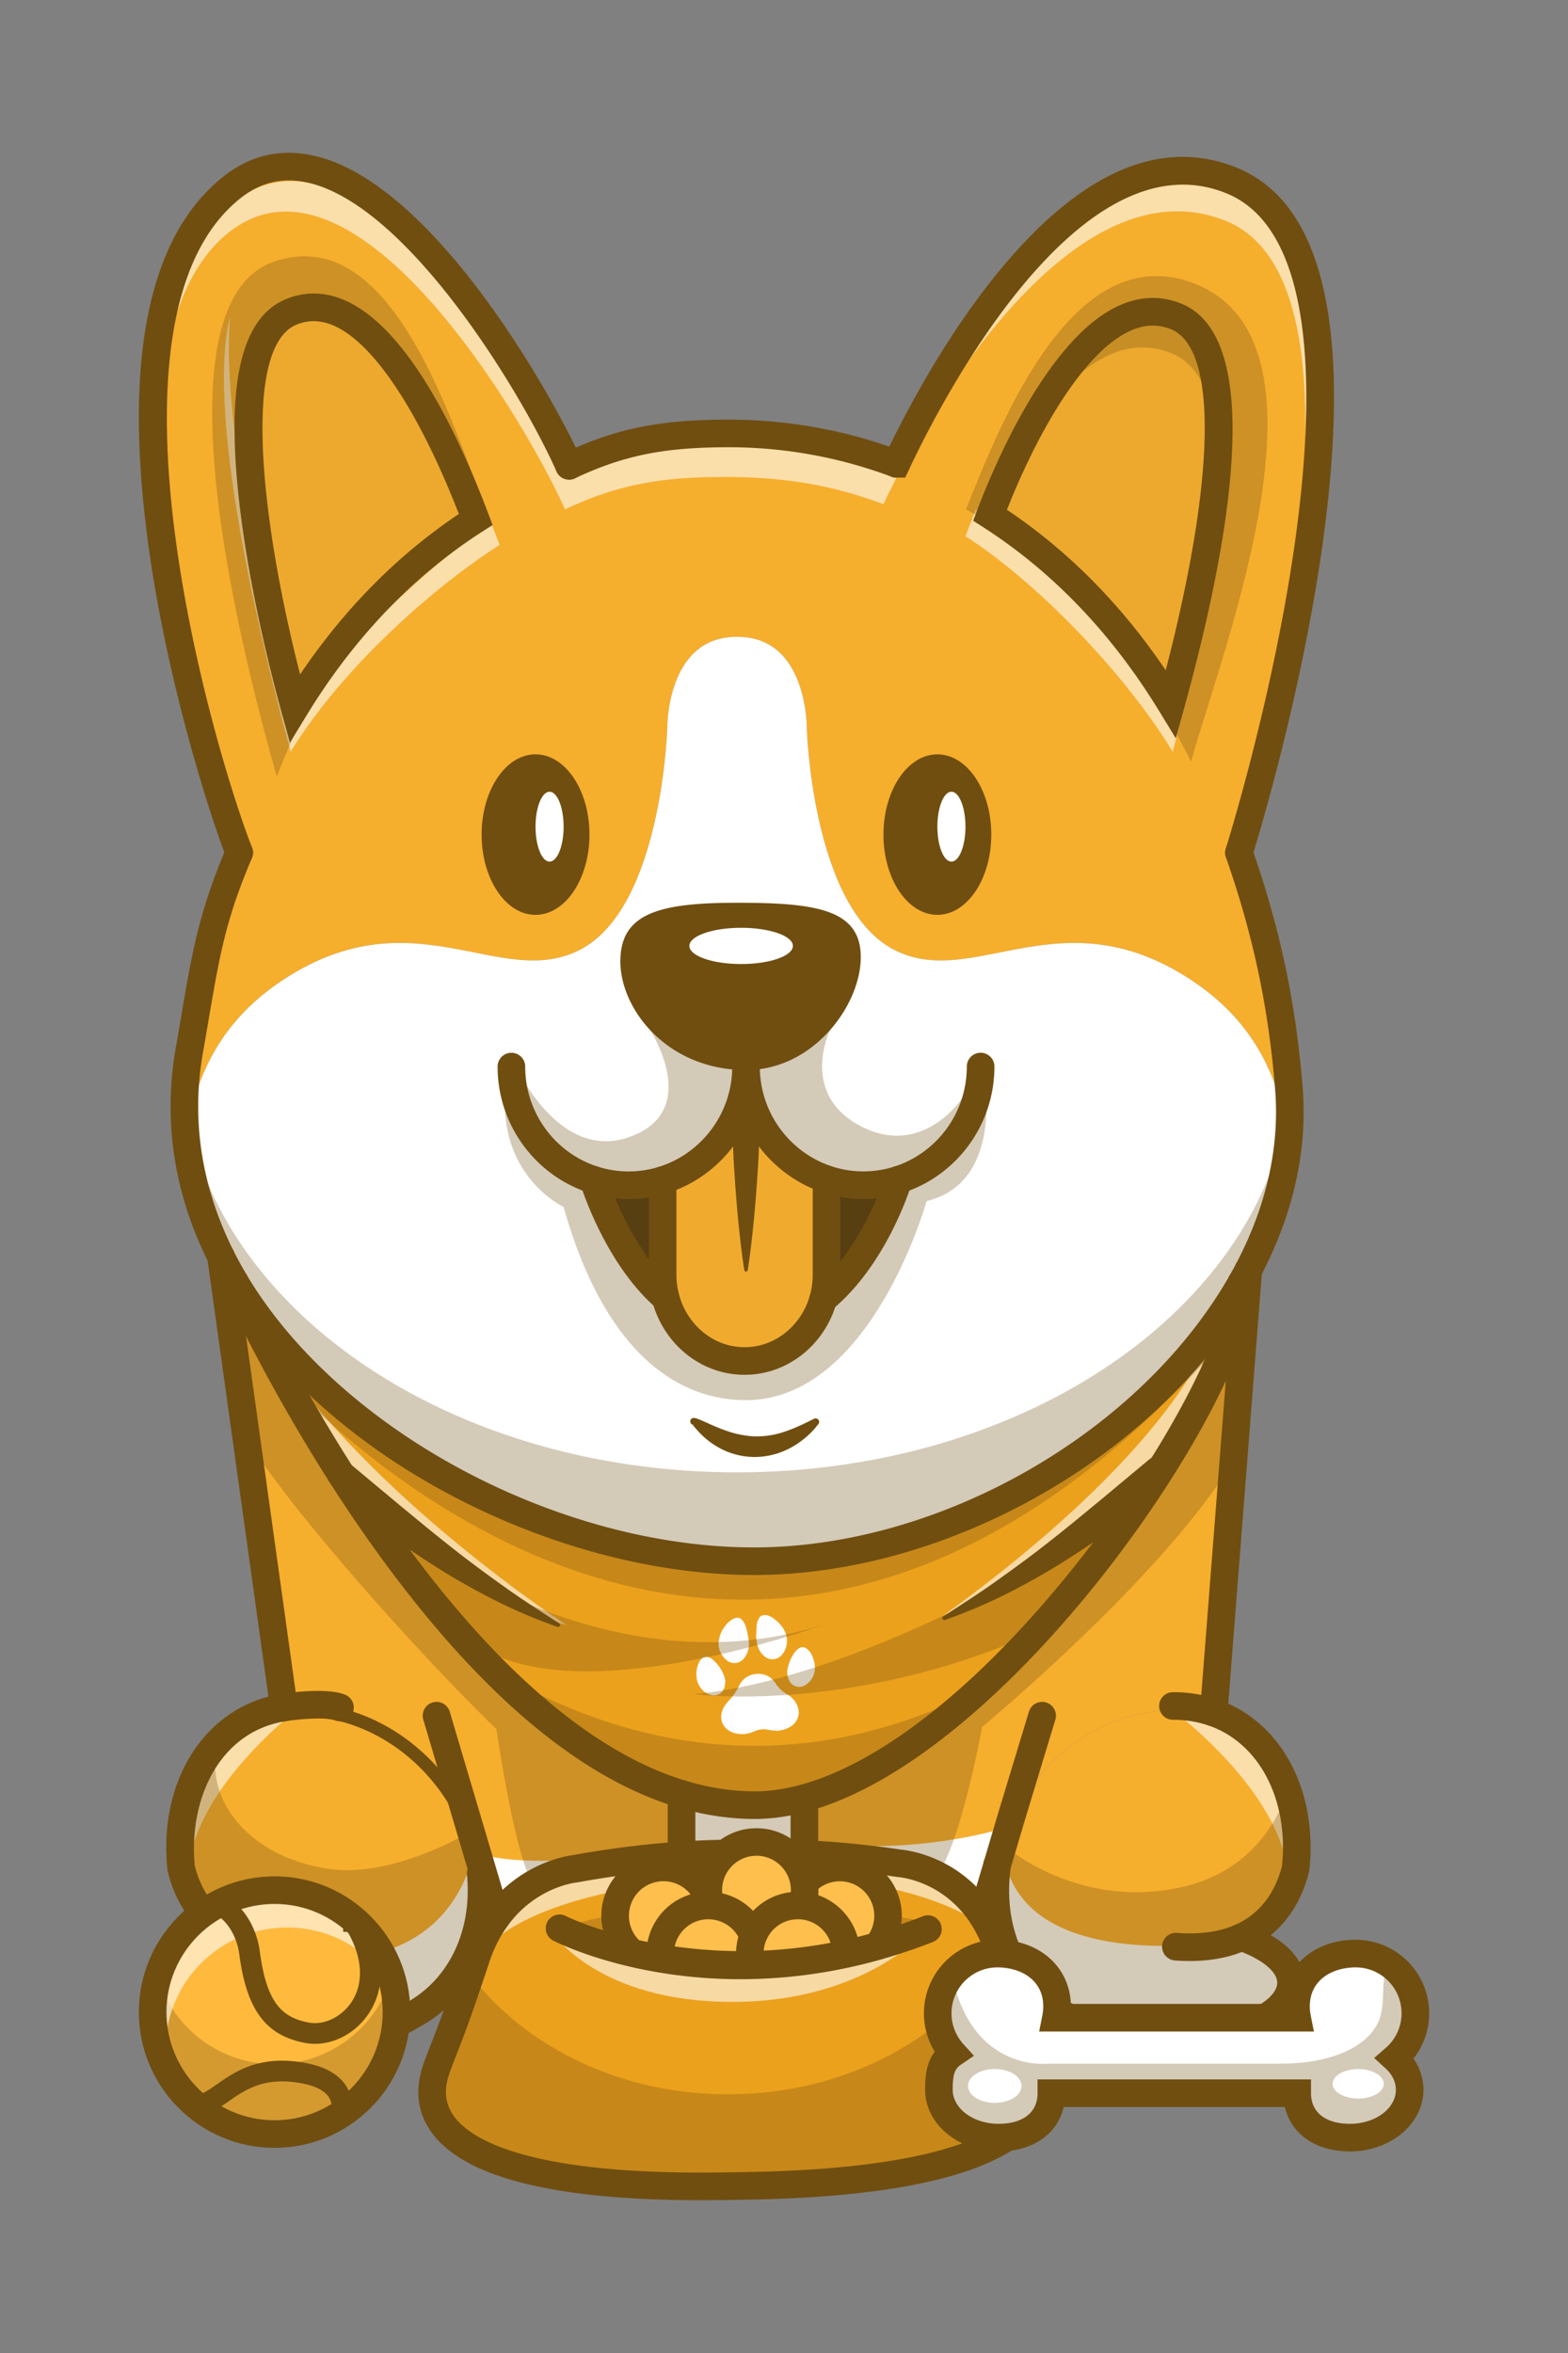 <svg xmlns="http://www.w3.org/2000/svg" id="Doggyeatingfood" viewBox="0 0 2000 3000">
  <rect x="0" y="0" width="2000" height="3000" fill="#808080" stroke="none"/>
  <path d="M1579.604,1092.456c2.553-7.702,238.859-763.322-9.448-862.61-197.211-78.911-376.788,258.611-427.444,366.832h-.044a609.392,609.392,0,0,0-214.111-38.729c-79.175,0-134.276,8.846-203.328,41.238-49.556-110.95-277.666-482.038-439.58-352.779-211.338,168.648-20.637,745.352,18.797,846.048-39.654,92.994-44.319,142.418-63.639,252.004a408.373,408.373,0,0,0-3.785,116.98c5.941-68.481,33.184-149.327,116.76-207.201,171.641-118.828,283.867,11.003,387.292-44.01C844.498,1155.215,851.1,928.561,851.1,928.561s-1.452-116.628,88.417-116.628h1.408c89.605.176,88.153,116.628,88.153,116.628s6.602,226.654,110.026,281.667c103.424,55.013,215.651-74.818,387.292,44.01,82.255,56.95,109.938,136.168,116.452,203.944a376.262,376.262,0,0,0,.44-65.311C1633.914,1277.563,1611.864,1184.878,1579.604,1092.456ZM375.348,908.228c-33.712-122.173-113.802-467.125-5.756-510.739,105.449-42.558,199.578,172.035,236.547,270.046C517.545,724.221,438.459,804.848,375.348,908.228Zm1118.261-10.695c-63.111-103.38-142.198-184.008-230.791-240.693,36.969-98.011,131.791-296.002,237.24-253.444C1608.103,447.011,1527.32,775.361,1493.608,897.534Z" fill="#f6ae2d" class="colorf99b28 svgShape"></path>
  <path d="M1642.84,1458.19c-5.281,57.214-23.326,113.371-51.36,166.579-2.685,5.105-5.501,10.166-8.363,15.228-114.383,200.908-371.271,355.824-621.999,355.824-245.315,0-535.167-143.254-661.917-355.428-.132-.308-.22-.484-.22-.484-6.382-10.65-12.367-21.477-17.824-32.48-23.018-45.991-38.377-94.93-44.143-145.982,5.941-68.48,33.184-149.327,116.76-207.201,171.641-118.828,283.867,11.003,387.292-44.01s110.026-281.667,110.026-281.667-1.453-116.628,88.416-116.628h1.409c89.605.176,88.153,116.628,88.153,116.628s6.602,226.654,110.026,281.667c103.424,55.013,215.651-74.818,387.292,44.01C1608.644,1311.195,1636.327,1390.414,1642.84,1458.19Z" fill="#ffffff" class="colorffffff svgShape"></path>
  <path d="M848.371,1660.058c-62.319-53.429-92.07-150.56-92.07-150.56a148.757,148.757,0,0,0,88.197.528v120.501A112.751,112.751,0,0,0,848.371,1660.058Z" fill="#4f3912" class="color4f124c svgShape"></path>
  <path d="M863.273,1683.658l-20.249-17.363c-63.398-54.351-93.332-150.332-94.575-154.39l-4.602-15.02,14.961,4.79a141.161,141.161,0,0,0,83.289.493l10.618-3.247v131.606a104.718,104.718,0,0,0,3.587,27.383Zm-94.097-162.28c9.324,24.756,31.655,76.699,67.275,115.644q-.168-3.237-.168-6.494v-109.81A158.352,158.352,0,0,1,769.176,1521.377Z" fill="#704e10" class="color102770 svgShape"></path>
  <path d="M1053.548,1508.794v121.733a113.927,113.927,0,0,1-4.313,31.203c-12.851,45.463-53.032,78.823-100.212,78.823-47.751,0-88.329-34.196-100.652-80.495a112.751,112.751,0,0,1-3.873-29.531v-120.501a149.625,149.625,0,0,0,61.923-37.233,151.749,151.749,0,0,0,44.451-105.669C951.664,1433.229,994.442,1489.122,1053.548,1508.794Z" fill="#f0ab2f" class="colorf02f84 svgShape"></path>
  <path d="M1145.222,1509.499s-29.223,97.219-95.987,152.232a113.927,113.927,0,0,0,4.313-31.203v-121.733a148.388,148.388,0,0,0,91.674.704Z" fill="#4f3912" class="color4f124c svgShape"></path>
  <path d="M1034.122,1684.825l7.21-25.342a105.722,105.722,0,0,0,4.002-28.955v-133.144l10.82,3.618a140.861,140.861,0,0,0,86.577.669l14.839-4.722-4.48,14.912c-1.223,4.067-30.72,100.254-98.63,156.211Zm27.642-165.049v110.752q0,4.351-.3,8.662c38.535-39.961,61.528-92.866,70.93-117.842A157.699,157.699,0,0,1,1061.764,1519.776Z" fill="#704e10" class="color102770 svgShape"></path>
  <path d="M1493.608,897.534c-63.111-103.38-142.198-184.008-230.791-240.693,36.969-98.011,131.791-296.002,237.24-253.444C1608.103,447.011,1527.32,775.361,1493.608,897.534Z" fill="#eda92e" class="colored2e7a svgShape"></path>
  <path d="M1496.481,918.008l-9.885-16.191c-61.182-100.22-137.961-180.312-228.206-238.057l-5.608-3.589,2.351-6.231c18.931-50.19,87.651-217.012,177.105-256.235,24.062-10.557,47.91-11.211,70.894-1.924,107.612,43.438,45.186,334.38-1.604,503.94ZM1272.863,653.555c85.098,55.64,158.262,130.815,217.751,223.701,71.228-265.254,73.782-439.028,6.367-466.24-18.987-7.666-38.005-7.09-58.145,1.733C1373.79,441.275,1310.966,554.654,1272.863,653.555Z" fill="#704e10" class="color102770 svgShape"></path>
  <path d="M606.138,659.822c-88.593,56.685-167.68,137.312-230.791,240.693-33.712-122.173-111.469-459.412-3.424-503.026C477.373,354.931,569.169,561.811,606.138,659.822Z" fill="#eda92e" class="colored2e7a svgShape"></path>
  <path d="M372.474,920.987l-5.046-18.286c-29.836-108.125-117.913-464.658,1.419-512.827,22.105-8.926,44.937-8.345,67.864,1.704,80.303,35.215,145.437,181.362,177.114,265.347l2.351,6.231-5.608,3.589c-90.249,57.744-167.029,137.837-228.208,238.052Zm27.981-521.006a67.408,67.408,0,0,0-25.459,5.127c-82.424,33.272-50.615,272.573,3.357,475.103,59.487-92.871,132.649-168.037,217.747-223.677-31.543-82.354-93.054-217.925-165.986-249.907A73.405,73.405,0,0,0,400.455,399.981Z" fill="#704e10" class="color102770 svgShape"></path>
  <rect width="16.431" height="19.805" x="836.283" y="1490.22" fill="#704e10" class="color102770 svgShape"></rect>
  <rect width="16.431" height="18.574" x="1045.333" y="1490.22" fill="#704e10" class="color102770 svgShape"></rect>
  <polygon points="1574.911 1639.991 1574.911 1639.903 1591.342 1639.903 1574.911 1639.991" fill="#704e10" class="color102770 svgShape"></polygon>
  <path d="M1583.125,1639.99c-.132,130.931-301.251,588.287-557.832,657.868-21.389,5.809-42.514,8.934-63.067,8.934a322.623,322.623,0,0,1-93.61-14.303c-176.526-53.385-331.442-246.018-434.955-408.285a1.206,1.206,0,0,0-.176-.22c-81.067-127.102-130.623-235.5-134.276-243.597,126.75,212.174,416.603,355.428,661.917,355.428C1211.853,1995.814,1468.742,1840.897,1583.125,1639.99Z" fill="#eca11c" class="colorec1c24 svgShape"></path>
  <path d="M962.225,2315.005a332.265,332.265,0,0,1-95.984-14.648c-180.872-54.702-338.547-253.603-439.102-411.099l-.581-.855c-82.664-129.609-132.747-240.005-134.837-244.639l14.541-7.593c119.683,200.347,401.213,351.431,654.863,351.431,240.259,0,498.843-147.905,614.861-351.675l15.386-27.026-.032,31.099c-.068,68.144-77.644,218.262-184.456,356.943-127.419,165.435-265.72,278.003-379.441,308.843A249.804,249.804,0,0,1,962.225,2315.005ZM440.116,1879.102l.381.547c99.131,155.395,254.202,351.66,430.498,404.981a315.929,315.929,0,0,0,91.231,13.95c19.297,0,39.79-2.91,60.916-8.652,235.478-63.857,500.103-450.22,545.102-610.293-127.258,190-375.53,324.395-607.117,324.395-224.004,0-469.421-115.61-610.83-279.443C372.684,1766.88,403.09,1821.016,440.116,1879.102Z" fill="#704e10" class="color102770 svgShape"></path>
  <path d="M993.212 2206.888c-4.344-.447-8.753-.566-13.016-1.42a28.346 28.346 0 0 0-17.67 1.81c-8.39 3.726-17.119 4.893-26.05 2.239-14.671-4.359-20.716-18.362-13.656-31.96a43.171 43.171 0 0 1 6.895-9.387 73.251 73.251 0 0 0 12.881-18.575c4.41-9.222 11.837-14.504 22.005-15.371 10.257-.875 18.599 3.107 24.343 11.632a44.801 44.801 0 0 0 15.202 14.48 29.748 29.748 0 0 1 12.326 13.194c4.765 9.926 2.047 20.526-6.871 26.982a32.754 32.754 0 0 1-16.335 5.847ZM954.669 2089.133c.795 5.832 1.02 11.66-1.172 17.206a29.433 29.433 0 0 1-4.67 8.201c-6.685 7.865-17.434 7.771-24.642-.227-6.491-7.202-9.027-15.738-6.832-25.306a40.409 40.409 0 0 1 13.235-21.891 23.444 23.444 0 0 1 5.854-3.661c4.236-1.862 8.034-.756 10.915 2.881 2.958 3.736 4.314 8.189 5.383 12.718C953.526 2082.38 954.037 2085.771 954.669 2089.133ZM964.326 2088.238c.319-5.779.438-11.579 1.05-17.326a21.212 21.212 0 0 1 2.436-7.22c1.843-3.572 5.045-4.985 9.037-4.441 4.838.659 8.797 3.162 12.45 6.192 6.38 5.292 11.548 11.564 13.542 19.761 2.063 8.482.694 16.593-4.707 23.62-6.78 8.823-18.108 8.904-25.784.378a28.672 28.672 0 0 1-6.902-14.921c-.326-1.986-.419-4.01-.618-6.017Q964.578 2088.251 964.326 2088.238ZM1039.21 2122.151c1.041 10.649-2.188 19.097-10.442 25.205-9.098 6.733-20.07 2.931-23.438-7.904a24.227 24.227 0 0 1-.527-13.029 52.649 52.649 0 0 1 9.351-20.297 21.066 21.066 0 0 1 4.612-4.371c3.5-2.407 7.158-2.16 10.492.48 4.709 3.729 7.085 8.917 8.735 14.498C1038.562 2118.66 1038.881 2120.66 1039.21 2122.151ZM925.357 2142.66c-.42 2.876-.51 5.85-1.324 8.61-2.376 8.06-10.249 12.013-18.254 9.427-9.789-3.162-16.82-12.594-17.419-23.345a35.644 35.644 0 0 1 2.672-16.656 22.767 22.767 0 0 1 2.699-4.543c2.905-3.816 6.817-4.777 11.198-2.817a14.681 14.681 0 0 1 3.445 2.053 49.757 49.757 0 0 1 15.706 22.723 39.481 39.481 0 0 1 .948 4.472Q925.192 2142.621 925.357 2142.66Z" fill="#ffffff" class="colorffffff svgShape"></path>
  <path d="M1591.487,1624.762l-44.054,564.169a157.05,157.05,0,0,0-52.02-8.538c-88.417,0-169.484,60.91-206.057,141.537a228.308,228.308,0,0,0-18.132,61.175l-.044.176-19.145,64.563c-41.194-62.934-106.109-66.896-106.109-66.896s-53.649-8.626-120.633-11.883v-71.209c256.581-69.581,557.7-526.937,557.832-657.868C1585.986,1634.928,1588.803,1629.867,1591.487,1624.762Z" fill="#f6ae2d" class="colorf99b28 svgShape"></path>
  <polygon points="1583.273 1624.761 1583.273 1624.673 1599.703 1624.673 1583.273 1624.761" fill="#704e10" class="color102770 svgShape"></polygon>
  <path d="M868.616 2292.488v78.338a1252.983 1252.983 0 0 0-135.552 17.076s-59.37 5.633-100.564 62.45l-23.369-78.778-.044-.176a229.175 229.175 0 0 0-11.178-37.717l-.088-.308c-33.844-86.216-118.388-152.98-210.898-152.98a165.342 165.342 0 0 0-25.526 1.936l-80.231-574.908c5.457 11.003 11.443 21.829 17.824 32.48 0 0 .088.176.22.484 3.653 8.098 53.209 116.495 134.276 243.597a1.206 1.206 0 0 1 .176.22C537.174 2046.47 692.091 2239.103 868.616 2292.488ZM1582.773 2475.175a155.745 155.745 0 0 1 34.24 16.195c18.264 11.839 29.003 26.274 29.003 41.898 0 24.69-26.846 46.475-67.908 59.59-25.614 8.229-56.817 13.027-90.441 13.027a317.433 317.433 0 0 1-70.284-7.57c-23.194-5.237-43.174-13.071-58.182-22.621-57.742-30.147-97.351-96.867-89.341-181.499.352-3.652.792-7.305 1.32-10.915l.044-.176 18.132-61.175c36.573-80.627 117.64-141.537 206.057-141.537a157.05 157.05 0 0 1 52.02 8.538c74.906 26.362 113.943 109.629 104.481 198.662C1643.992 2419.194 1625.023 2456.163 1582.773 2475.175Z" fill="#f6ae2d" class="colorf99b28 svgShape"></path>
  <path d="m1289.356 2321.931-18.132 61.175A228.308 228.308 0 0 1 1289.356 2321.931ZM1499.175 2487.265c34.9 2.597 62.231-2.421 83.62-12.103ZM523.135 2575.695c-28.739 18.308-75.566 30.191-128.466 30.191-10.694 0-21.125-.484-31.203-1.453a284.675 284.675 0 0 1-49.292-8.626c-46.607-12.631-77.854-35.912-77.854-62.539 0-15.624 10.739-30.059 29.003-41.898a155.747 155.747 0 0 1 34.24-16.195 115.809 115.809 0 0 1-51.8-45.683 147.043 147.043 0 0 1-17.34-41.898c-10.518-98.979 38.949-190.917 130.975-205.264a165.342 165.342 0 0 1 25.526-1.936c92.51 0 177.054 66.763 210.898 152.98l.088.308 11.178 37.717.044.176a215.4 215.4 0 0 1 3.345 22.621C620.486 2478.828 580.876 2545.548 523.135 2575.695Z" fill="#f6ae2d" class="colorf99b28 svgShape"></path>
  <path d="M394.669,2614.097c-10.935,0-21.697-.498-31.987-1.484a292.209,292.209,0,0,1-50.671-8.882c-52.534-14.233-83.906-40.576-83.906-70.464,0-18.032,11.326-34.902,32.749-48.789a143.167,143.167,0,0,1,19.277-10.449,124.394,124.394,0,0,1-39.358-40.22,154.461,154.461,0,0,1-18.323-44.228l-.198-1.118c-11.675-109.873,46.311-199.976,137.878-214.248a174.205,174.205,0,0,1,26.792-2.031c92.112,0,181.982,65.049,218.545,158.188l.254.747,11.379,38.462a225.202,225.202,0,0,1,3.557,23.858c7.805,82.51-27.979,155.044-93.411,189.375C495.844,2602.7,447.55,2614.097,394.669,2614.097Zm-156.138-227.939a137.768,137.768,0,0,0,16.211,39.004,107.674,107.674,0,0,0,48.188,42.52l18.919,8.511-19.612,6.753a147.177,147.177,0,0,0-32.427,15.308c-11.543,7.481-25.276,19.614-25.276,35.015,0,21.689,27.507,42.612,71.787,54.609a275.69,275.69,0,0,0,47.876,8.374c9.824.942,20.059,1.421,30.471,1.421,49.27,0,95.644-10.806,124.05-28.906l.613-.352c59.587-31.113,92.144-97.573,84.966-173.447a208.819,208.819,0,0,0-3.167-21.499L590.033,2336.016c-34.014-86.641-117.593-147.407-203.11-147.407a158.549,158.549,0,0,0-24.263,1.836C280.209,2203.301,228.072,2285.562,238.531,2386.158Z" fill="#704e10" class="color102770 svgShape"></path>
  <path d="M609.087,2371.399l-11.178-37.717A229.175,229.175,0,0,1,609.087,2371.399Z" fill="#f6ae2d" class="colorf99b28 svgShape"></path>
  <path d="M601.21,2373.731,590.033,2336.016l15.525-5.332a238.457,238.457,0,0,1,11.577,39.067Z" fill="#704e10" class="color102770 svgShape"></path>
  <path d="M299.594,2475.162c21.389,9.682,48.72,14.7,83.62,12.103Z" fill="#f6ae2d" class="colorf99b28 svgShape"></path>
  <path d="M365.555,2496.153c-26.24,0-49.502-4.521-69.35-13.506l6.777-14.971c21.807,9.873,48.594,13.706,79.622,11.396l1.221,16.387Q374.468,2496.155,365.555,2496.153Z" fill="#704e10" class="color102770 svgShape"></path>
  <path d="M1025.293,2297.857v71.209c-27.33-1.364-56.861-1.804-85.908-.396-23.765-.352-47.839.572-70.769,2.156v-78.338a322.623,322.623,0,0,0,93.61,14.303C982.779,2306.792,1003.904,2303.666,1025.293,2297.857Z" fill="#fffffe" class="colorfffffe svgShape"></path>
  <path d="M946.092,2363.44c.792-.044,1.628-.088,2.421-.088,29.047-1.408,58.578-.968,85.908.396,66.984,3.257,120.633,11.883,120.633,11.883s64.915,3.961,106.109,66.896a182.171,182.171,0,0,1,20.069,41.942c34.68,103.248,37.849,104.261,50.48,138.985,9.506,26.142,53.605,156.237-369.027,163.411l-28.123.44c-422.632,7.174-378.534-124.418-369.027-150.912,12.631-35.164,15.8-36.264,50.48-140.657a183.868,183.868,0,0,1,25.614-50.7c41.194-56.817,100.564-62.451,100.564-62.451a1252.928,1252.928,0,0,1,135.552-17.076c22.93-1.584,47.003-2.509,70.769-2.156.88-.044,1.76,0,2.641,0Z" fill="#eca11c" class="colorec1c24 svgShape"></path>
  <path d="M1278.376,2331.318a223.974,223.974,0,0,0-12.015,46.387l-.044.176-19.145,64.563c-41.194-62.935-106.109-66.896-106.109-66.896s-52.68-8.45-118.784-11.795c-.616-.044-1.232-.044-1.848-.088v-16.548C1161.66,2368.771,1278.376,2331.318,1278.376,2331.318Z" fill="#ffffff" class="colorffffff svgShape"></path>
  <path d="M1641.154,2527.869c0,24.69-26.846,46.475-67.908,59.59-25.614,8.23-56.817,13.027-90.441,13.027a317.436,317.436,0,0,1-70.285-7.57c-23.194-5.237-43.174-13.071-58.182-22.621-57.741-30.147-97.35-96.867-89.341-181.499.352-3.653.793-7.306,1.321-10.915l.044-.176,11.839-40.005c-.836,123.053,121.073,145.674,223.221,143.122h.22l76.27-11.046c3.213,1.1,6.381,2.288,9.374,3.477a147.372,147.372,0,0,1,24.866,12.719C1630.415,2497.81,1641.154,2512.245,1641.154,2527.869Z" fill="#ffffff" class="colorffffff svgShape"></path>
  <path d="m1284.494 2316.531-6.294 21.169-11.839 40.005a223.974 223.974 0 0 1 12.015-46.387C1280.268 2326.345 1282.293 2321.372 1284.494 2316.531ZM1577.911 2469.775a129.176 129.176 0 0 1-20.641 7.261c-17.604 4.709-38.421 6.69-62.979 4.841l7.13-1.056h.22ZM867.291 2356.322v15.404a1252.922 1252.922 0 0 0-135.552 17.076s-59.37 5.633-100.564 62.451l-23.369-78.779a215.575 215.575 0 0 1 3.345 22.621c8.01 84.632-31.6 151.352-89.341 181.499-28.739 18.308-75.566 30.191-128.466 30.191-10.694 0-21.125-.484-31.203-1.452a284.764 284.764 0 0 1-49.291-8.626c-46.607-12.631-77.854-35.912-77.854-62.539 0-15.624 10.739-30.059 29.003-41.898a141.901 141.901 0 0 1 22.974-11.927c55.541 16.46 266.351 65.796 316.391-113.459.44-1.628.924-3.257 1.321-4.973.132-.396.22-.836.352-1.276C605.033 2360.635 652.035 2389.946 867.291 2356.322Z" fill="#ffffff" class="colorffffff svgShape"></path>
  <g opacity=".6" fill="#000000" class="color000000 svgShape">
    <path d="M1646.36,756.312c32.788-215.519,32.259-428.662-83.268-474.873C1365.882,202.529,1177.518,534.614,1126.862,642.835h0c-68.7-25.702-129.603-34.657-202.88-34.657-79.175,0-134.276,8.846-203.328,41.238-49.556-110.95-267.399-481.905-429.313-352.646-40.49,32.347-65.004,84.808-77.855,149.195,10.167-82.079,35.781-149.415,84.104-188.012,161.914-129.259,379.757,241.696,429.312,352.646,69.052-32.392,124.153-41.238,203.328-41.238a609.395,609.395,0,0,1,214.111,38.729h.044c50.656-108.221,227.745-444.378,424.956-365.467C1691.823,291.606,1685.045,528.206,1646.36,756.312Z" fill="#ffffff" class="colorffffff svgShape"></path>
  </g>
  <g opacity=".6" fill="#000000" class="color000000 svgShape">
    <path d="M1560.944,620.589c-19.452,129.611-48.58,277.838-65.128,337.868-63.111-103.38-175.762-218.072-264.356-274.757,3.609-9.55,8.054-21.169,13.247-34.284,85.776,56.421,189.135,158.877,250.573,259.529C1510.2,854.9,1540.788,737.964,1560.944,620.589Z" fill="#ffffff" class="colorffffff svgShape"></path>
  </g>
  <g opacity=".6" fill="#000000" class="color000000 svgShape">
    <path d="M637.246,694.724c-88.593,56.685-203.364,160.352-266.475,263.733-27.903-101.18-110.906-422.764-77.194-555.06-13.335,148.095,57.961,423.908,83.444,516.242,59.062-96.735,167.804-196.617,249.532-252.51C630.689,677.516,634.254,686.846,637.246,694.724Z" fill="#ffffff" class="colorffffff svgShape"></path>
  </g>
  <g opacity=".6" fill="#000000" class="color000000 svgShape">
    <path d="M1642.84,2409.857s40.68-215.607-147.428-229.463c0,0,155.085,114.097,147.428,229.463Z" fill="#ffffff" class="colorffffff svgShape"></path>
  </g>
  <g opacity=".6" fill="#000000" class="color000000 svgShape">
    <path d="M240.724,2401.902s-40.68-215.607,147.428-229.463c0,0-155.085,114.097-147.428,229.463Z" fill="#ffffff" class="colorffffff svgShape"></path>
  </g>
  <g opacity=".6" fill="#000000" class="color000000 svgShape">
    <path d="M1537.44,1716.822s-48.411,136.432-334.479,343.281C1202.961,2060.103,1515.435,1919.27,1537.44,1716.822Z" fill="#ffffff" class="colorffffff svgShape"></path>
  </g>
  <g opacity=".6" fill="#000000" class="color000000 svgShape">
    <path d="M1263.879,2462.4s-80.292-75.812-304.99-69.26c-294.745,8.594-344.688,97.952-344.688,97.952s9.374-134.855,349.082-128.483c339.707,6.372,305.548,106.832,305.548,106.832Z" fill="#ffffff" class="colorffffff svgShape"></path>
  </g>
  <g opacity=".6" fill="#000000" class="color000000 svgShape">
    <path d="M705.096,2464.495s57.214,87.867,228.854,87.867,249.638-92.833,249.638-92.833S939.818,2579.076,705.096,2464.495Z" fill="#ffffff" class="colorffffff svgShape"></path>
  </g>
  <g opacity=".6" fill="#000000" class="color000000 svgShape">
    <path d="M344.357,1714.75s115.069,287.534,378.343,357.165C722.7,2071.915,472.134,1909.915,344.357,1714.75Z" fill="#ffffff" class="colorffffff svgShape"></path>
  </g>
  <g opacity=".3" fill="#000000" class="color000000 svgShape">
    <path d="M1643.312,1440.909c-5.282,57.214-23.326,113.371-51.36,166.579-2.685,5.105-5.501,10.166-8.362,15.227-114.383,200.908-371.272,355.824-622,355.824-245.314,0-535.167-143.254-661.917-355.428-.132-.308-.22-.484-.22-.484-6.382-10.651-12.367-21.477-17.824-32.48-23.017-45.991-38.377-94.93-44.143-145.983a404.501,404.501,0,0,1-2.552-46.343c33.448,268.86,336.372,479.361,705.003,479.361,368.411,0,671.115-210.238,704.914-478.789A370.315,370.315,0,0,1,1643.312,1440.909Z" fill="#704e10" class="color102770 svgShape"></path>
  </g>
  <g opacity=".3" fill="#000000" class="color000000 svgShape">
    <path d="M1250.795,1343.543c.705,37.409-63.212,139.717-153.552,91.938-78.47-41.502-38.421-122.305-38.421-122.305H829.176s67.783,103.642-26.839,136.65-150.039-101.881-150.039-101.881c-37.98,142.286,66.588,190.873,66.588,190.873,47.091,167.812,132.104,246.297,232.66,246.297,159.912,0,230.329-253.779,230.329-253.779C1291.901,1504.577,1250.795,1343.543,1250.795,1343.543Zm-197.254,286.992a113.928,113.928,0,0,1-4.313,31.203c-12.851,45.463-53.032,78.823-100.211,78.823-47.752,0-88.329-34.196-100.652-80.495a112.752,112.752,0,0,1-3.872-29.531v-120.501a149.617,149.617,0,0,0,61.922-37.233,151.745,151.745,0,0,0,44.451-105.669c.792,66.104,43.57,121.997,102.677,141.669Z" fill="#704e10" class="color102770 svgShape"></path>
  </g>
  <g opacity=".3" fill="#000000" class="color000000 svgShape">
    <path d="M1517.662,359.368c-147.743-50.612-238.26,170.334-285.439,290.043,124.55,69.229,196.814,146.203,287.036,321.452C1560.981,821.667,1716.721,427.584,1517.662,359.368Zm-24.06,538.173c-63.111-103.38-142.198-184.008-230.791-240.693,36.969-98.011,125.93-249.084,231.379-206.526C1602.235,493.937,1527.313,775.368,1493.601,897.541Z" fill="#704e10" class="color102770 svgShape"></path>
  </g>
  <g opacity=".3" fill="#000000" class="color000000 svgShape">
    <path d="M495.136,756.312A686.785,686.785,0,0,1,606.13,667.543c-36.968-98.011-131.091-312.612-236.539-270.054-108.046,43.614-27.963,388.574,5.749,510.747a803.53,803.53,0,0,1,80.76-110.466c-35.252,43.57-67.424,102.236-103.073,192.238-42.514-149.724-160.137-603.081-3.108-656.51,153.245-52.152,228.31,213.545,276.633,333.649C573.783,697.822,531.929,722.732,495.136,756.312Z" fill="#704e10" class="color102770 svgShape"></path>
  </g>
  <g opacity=".3" fill="#000000" class="color000000 svgShape">
    <path d="M1585.759 2469.418a155.753 155.753 0 0 1 34.24 16.196c18.264 11.839 29.003 26.274 29.003 41.898 0 24.69-26.846 46.475-67.908 59.59 0 0-122.085 32.788-218.908-17.164-57.873-29.839-97.351-96.867-89.341-181.499.308-3.169 3.785-17.956 2.421-14.523l6.117-20.685s90.221 80.363 220.756 53.957c86.436-17.472 124.769-77.415 141.625-126.134 10.959 30.5 14.92 65.18 11.135 100.784C1646.977 2413.436 1628.009 2450.405 1585.759 2469.418ZM1275.244 2373.928l-.132.396Z" fill="#704e10" class="color102770 svgShape"></path>
    <path d="M1502.127,2481.544c34.9,2.597,62.231-2.421,83.62-12.103Z" fill="#704e10" class="color102770 svgShape"></path>
  </g>
  <g opacity=".3" fill="#000000" class="color000000 svgShape">
    <path d="M526.12,2569.937c-28.739,18.308-75.566,30.191-128.466,30.191-87.449,0-158.349-32.523-158.349-72.617,0-15.624,10.738-30.059,29.002-41.898a155.764,155.764,0,0,1,34.24-16.196c-42.25-19.012-61.218-55.981-69.14-87.581-6.425-60.294,9.462-117.992,43.658-157.117-17.208,76.798,48.94,145.983,144.883,158.393,81.111,10.475,175.337-46.343,175.337-46.343l-38.201-149.724s2.421,2.244,6.998,6.206l34.724,134.364,11.311,38.201,4.401,14.744v.132C624.483,2465.281,583.817,2539.79,526.12,2569.937Z" fill="#704e10" class="color102770 svgShape"></path>
    <path d="M302.547,2469.441c21.389,9.682,48.719,14.7,83.62,12.103Z" fill="#704e10" class="color102770 svgShape"></path>
  </g>
  <g opacity=".3" fill="#000000" class="color000000 svgShape">
    <path d="M1595.089,1615.351l-18.881,241.837c-86.921,148.887-323.476,344.558-323.476,344.558s-29.258,160.741-61.095,192.69c-16.857,16.916-42.726-19.245-42.726-19.245s-53.648-8.626-120.633-11.883v-6.117q4.82-2.641,9.639-5.281c-2.993.572-6.03,1.1-9.022,1.628a405.201,405.201,0,0,1-41.766,4.885h-.088c-12.851-.088-25.878.088-38.861.616a418.389,418.389,0,0,1-75.962-9.462c-1.672-.352-3.301-.748-4.973-1.1a40.935,40.935,0,0,1,4.357,8.846v7.746a1252.892,1252.892,0,0,0-135.552,17.076s-13.779-36.554-54.973,20.263c-22.82-25.456-47.879-197.728-47.879-197.728-124.506-121.337-280.522-304.01-314.85-366.02l-33.581-240.649c5.458,11.003,11.443,21.829,17.824,32.48v.044s.088.176.22.484c3.653,8.098,53.165,116.451,134.276,243.554.044.044.088.132.176.22,103.424,162.223,258.385,354.944,434.955,408.285v.044a322.851,322.851,0,0,0,93.61,14.303c20.554,0,41.678-3.125,63.067-8.934,256.581-69.624,557.744-527.068,557.832-657.912v-.044C1589.588,1625.474,1592.404,1620.457,1595.089,1615.351Z" fill="#704e10" class="color102770 svgShape"></path>
  </g>
  <g opacity=".3" fill="#000000" class="color000000 svgShape">
    <path d="M1581.886,1630.467c-.044,29.795-14.216,46.279-41.326,101.468-496.438,541.46-959.779,247.666-1176.091,28.715l-.044-.044c-40.314-72.485-63.991-124.241-66.456-129.743,126.75,212.174,416.602,355.428,661.917,355.428C1210.614,1986.291,1467.503,1831.374,1581.886,1630.467Z" fill="#704e10" class="color102770 svgShape"></path>
  </g>
  <g opacity=".3" fill="#000000" class="color000000 svgShape">
    <path d="M1287.573,2132.785c-82.696,83.004-173.269,149.415-258.87,172.609-21.388,5.809-42.514,8.934-63.067,8.934a322.616,322.616,0,0,1-93.61-14.303c-96.691-29.223-186.912-100.256-265.691-185.196C762.221,2214.073,1005.863,2296.592,1287.573,2132.785Z" fill="#704e10" class="color102770 svgShape"></path>
  </g>
  <g opacity=".3" fill="#000000" class="color000000 svgShape">
    <path d="M1421.732,1939.884s-305.543,199.181-536.927,220.052c0,0,204.649,27.52,444.18-82.138Z" fill="#704e10" class="color102770 svgShape"></path>
  </g>
  <g opacity=".3" fill="#000000" class="color000000 svgShape">
    <path d="M493.471,1939.884s262.83,223.125,555.764,132.031c0,0-352.588,128.767-463.017,5.883Z" fill="#704e10" class="color102770 svgShape"></path>
  </g>
  <path d="M449.005 1869.197a3.132 3.132 0 0 0-.561-1.318l1.906 1.58 3.854 3.209 7.934 6.613 15.989 13.358 32.125 26.771c21.55 17.733 43.019 35.649 65.055 52.917 21.954 17.394 44.495 34.033 67.405 50.31 22.833 16.453 46.533 31.567 70.429 47.007l.056.035a2.528 2.528 0 0 1-2.21 4.509 664.18 664.18 0 0 1-79.036-33.551c-25.559-12.965-50.7-26.935-74.899-42.345-24.246-15.339-48.096-31.402-70.709-49.103-11.318-8.835-22.461-17.903-33.211-27.479-5.432-4.713-10.701-9.641-15.948-14.625-2.633-2.45-5.182-5.123-7.773-7.672-1.287-1.245-2.591-2.682-3.885-4.058l-1.941-2.076a47.809 47.809 0 0 1-4.253-5.132 17.604 17.604 0 0 1 29.673-18.95ZM1496.943 1879.344a47.824 47.824 0 0 1-4.254 5.132l-1.941 2.076c-1.293 1.376-2.598 2.812-3.884 4.059-2.591 2.549-5.14 5.221-7.773 7.671-5.247 4.984-10.516 9.913-15.948 14.626-10.749 9.576-21.893 18.644-33.211 27.478-22.612 17.7-46.464 33.763-70.709 49.103-24.199 15.41-49.34 29.38-74.899 42.345a664.205 664.205 0 0 1-79.036 33.551 2.528 2.528 0 0 1-2.212-4.508l.057-.037c23.895-15.438 47.596-30.553 70.428-47.006 22.91-16.278 45.452-32.916 67.405-50.31 22.036-17.268 43.506-35.186 65.055-52.919l32.125-26.771 15.99-13.357 7.934-6.614 3.854-3.208 1.905-1.581a3.124 3.124 0 0 0-.561 1.32 17.604 17.604 0 0 1 29.674 18.949Z" fill="#704e10" class="color102770 svgShape"></path>
  <g opacity=".3" fill="#000000" class="color000000 svgShape">
    <path d="M955.804,2789.175l-28.123.44c-422.632,7.174-378.534-124.418-369.027-150.912,11.663-32.48,15.271-35.912,43.042-118.432,70.329,90.397,190.477,149.944,326.865,149.944,150.604,0,281.403-72.573,347.243-179.123,33.316,98.979,36.572,100.432,49.027,134.672C1334.338,2651.906,1378.436,2782.001,955.804,2789.175Z" fill="#704e10" class="color102770 svgShape"></path>
  </g>
  <g opacity=".3" fill="#000000" class="color000000 svgShape">
    <path d="M713.658,2458.508s255.991,99.618,469.929-8.155C1183.588,2450.353,907.798,2396.195,713.658,2458.508Z" fill="#704e10" class="color102770 svgShape"></path>
  </g>
  <path d="M495.136,756.312q-20.069,19.672-39.037,41.458A371.402,371.402,0,0,1,495.136,756.312Z" fill="#c68d27" class="colorc6276d svgShape"></path>
  <path d="m462.299 803.159-12.593-10.547a377.886 377.886 0 0 1 39.893-42.368l11.289 11.934C487.621 775.186 474.637 788.97 462.299 803.159ZM725.917 611.485a17.606 17.606 0 0 1-7.488-33.545c67.539-31.685 122.707-42.91 210.825-42.91a626.454 626.454 0 0 1 219.858 39.688 17.602 17.602 0 0 1-5.703 34.248h-3.23l-2.983-1.113a591.379 591.379 0 0 0-207.942-37.617c-82.324 0-133.579 10.357-195.874 39.58A17.542 17.542 0 0 1 725.917 611.485ZM961.822 2008.101c-124.089 0-260.317-35.571-383.589-100.161-127.493-66.797-231.704-160.498-293.44-263.843l-.779-1.416c-6.616-11.094-12.644-22.105-17.925-32.754-24.597-49.15-40.039-100.249-45.864-151.826a427.378 427.378 0 0 1 3.943-122.012c2.651-15.049 5.027-28.955 7.253-41.997 14.031-82.158 22.498-131.748 57.507-213.853a17.604 17.604 0 0 1 32.388 13.809c-33.386 78.301-41.13 123.647-55.188 205.972-2.239 13.096-4.624 27.065-7.288 42.178a392.342 392.342 0 0 0-3.63 111.958c5.361 47.446 19.624 94.575 42.393 140.068 5.049 10.181 10.82 20.693 17.183 31.314l.644 1.177s.022.039.059.112c118.396 197.344 396.06 346.069 646.333 346.069 237.097 0 492.251-145.908 606.702-346.934 2.744-4.858 5.476-9.761 8.079-14.712 27.871-52.9 44.495-106.729 49.412-160a360.125 360.125 0 0 0 .425-62.28c-8.521-104.78-27.876-196.084-62.759-296.025a17.604 17.604 0 0 1 33.242-11.602c35.911 102.886 55.837 196.885 64.609 304.785a395.13 395.13 0 0 1-.461 68.374c-5.342 57.886-23.279 116.147-53.313 173.149-2.761 5.249-5.659 10.464-8.608 15.684C1478.803 1854.717 1210.78 2008.101 961.822 2008.101Z" fill="#704e10" class="color102770 svgShape"></path>
  <path d="M1580.304 1104.751a17.618 17.618 0 0 1-16.721-23.125h0c.588-1.792 60.452-192.007 88.423-392.217 24.619-176.226 29.27-396.172-88.384-443.218-191.768-76.753-370.405 280.283-404.267 352.632l-4.749 10.142h-11.196a17.617 17.617 0 0 1-15.525-25.962c21.733-46.318 80.032-161.773 160.679-254.15 99.021-113.418 195.959-152.236 288.135-115.352 111.592 44.624 148.613 206.719 110.037 481.782-28.494 203.164-89.133 395.62-89.722 397.397A17.609 17.609 0 0 1 1580.304 1104.751ZM305.128 1104.751a17.609 17.609 0 0 1-16.396-11.187c-18.142-46.328-75.454-219.702-100-402.5-31.321-233.262.845-389.878 95.603-465.493 35.232-28.125 75.149-37.026 118.635-26.45 154.519 37.568 306.711 315.269 339.009 387.578a17.604 17.604 0 1 1-32.148 14.355c-45.693-102.3-188.494-336.919-315.178-367.725-32.81-7.964-61.709-1.514-88.352 19.761-193.474 154.39-34.499 700.684 15.215 827.632a17.613 17.613 0 0 1-16.387 24.028Z" fill="#704e10" class="color102770 svgShape"></path>
  <path d="m369.847 946.817-10.815-39.19c-12.988-47.065-44.419-169.067-55.749-285.161-13.665-140 6.631-218.931 62.051-241.299 24.363-9.834 49.485-9.219 74.68 1.831 79.482 34.853 143.523 167.72 183.252 273.042l5.034 13.35-12.019 7.69c-89.038 56.968-164.824 136.045-225.251 235.039Zm30.325-537.354a57.419 57.419 0 0 0-21.66 4.351c-69.29 27.969-47.334 243.745 4.26 446.025 56.494-83.618 124.446-152.266 202.505-204.541-50.823-130.61-108.601-217.778-159.404-240.054A63.594 63.594 0 0 0 400.172 409.463ZM801.932 1528.736c-92.217 0-167.241-75.752-167.241-168.867a17.605 17.605 0 0 1 35.21 0c0 73.701 59.229 133.662 132.031 133.662 71.873 0 131.103-59.194 132.034-131.948l35.205.01c.891 72.725 60.102 131.894 131.987 131.894 72.803 0 132.031-59.961 132.031-133.657a17.605 17.605 0 0 1 35.21 0c0 93.11-75.024 168.862-167.241 168.862-65.142 0-122.058-38.252-149.602-93.672C923.995 1490.459 867.062 1528.736 801.932 1528.736Z" fill="#704e10" class="color102770 svgShape"></path>
  <path d="M1049.938 1674.009a17.601 17.601 0 0 1-11.204-31.186c61.921-51.02 90.049-142.788 90.327-143.711a17.603 17.603 0 1 1 33.716 10.137c-1.255 4.18-31.572 102.998-101.655 160.742A17.512 17.512 0 0 1 1049.938 1674.009ZM849.044 1672.344a17.532 17.532 0 0 1-11.45-4.238c-65.442-56.103-96.186-154.6-97.463-158.765a17.605 17.605 0 0 1 33.66-10.332h0c.283.923 29.133 92.998 86.719 142.368a17.602 17.602 0 0 1-11.465 30.967Z" fill="#704e10" class="color102770 svgShape"></path>
  <path d="M949.721 1752.837c-67.341 0-122.129-57.251-122.129-127.627v-120.503a17.605 17.605 0 0 1 35.21 0v120.503c0 50.962 38.992 92.422 86.919 92.422 47.927 0 86.919-41.46 86.919-92.422v-121.689a17.605 17.605 0 0 1 35.21 0v121.689C1071.849 1695.586 1017.062 1752.837 949.721 1752.837ZM884.805 1807.853a9.291 9.291 0 0 1 2.167.225l1.235.336 1.78.618 2.87 1.113 5.126 2.223 9.653 4.327c6.308 2.799 12.51 5.291 18.671 7.427a122.689 122.689 0 0 0 36.876 7.246 110.106 110.106 0 0 0 37.28-5.917c12.493-4.083 24.896-9.999 37.737-16.556l.041-.021a4.51 4.51 0 0 1 5.644 6.741 110.482 110.482 0 0 1-34.607 29.797 96.588 96.588 0 0 1-46.317 12.202 94.143 94.143 0 0 1-46.453-12.136 103.657 103.657 0 0 1-18.895-13.624c-2.838-2.567-5.459-5.331-8.002-8.033l-3.576-4.135-1.573-1.934a4.762 4.762 0 0 1-.542-.742c.032-.055-.338-.344.022-.237a1.467 1.467 0 0 0 .864-.117 4.401 4.401 0 0 1 0-8.803ZM1097.923 1220.314c0 61.082-60.182 143.958-146.355 143.958-100.322 0-160.286-77.375-160.286-138.457s48.588-74.818 148.91-74.818S1097.923 1159.232 1097.923 1220.314Z" fill="#704e10" class="color102770 svgShape"></path>
  <ellipse cx="945.319" cy="1206.011" rx="66.016" ry="23.105" fill="#ffffff" class="colorffffff svgShape"></ellipse>
  <path d="M1264.395,1064.077c0,56.509-30.807,102.324-68.788,102.324-37.937,0-68.744-45.815-68.744-102.324,0-56.51,30.807-102.324,68.744-102.324C1233.587,961.753,1264.395,1007.567,1264.395,1064.077Z" fill="#704e10" class="color102770 svgShape"></path>
  <ellipse cx="1213.544" cy="1053.991" rx="17.916" ry="44.561" fill="#ffffff" class="colorffffff svgShape"></ellipse>
  <path d="M751.849 1064.077c0 56.509-30.807 102.324-68.789 102.324-37.98 0-68.744-45.815-68.744-102.324 0-56.51 30.763-102.324 68.744-102.324C721.042 961.753 751.849 1007.567 751.849 1064.077ZM962.924 2319.107c-157.012 0-319.338-114.644-482.473-340.757-119.954-166.26-196.087-334.863-196.841-336.548a17.604 17.604 0 0 1 32.124-14.409c2.947 6.567 298.599 656.509 647.19 656.509 110.093 0 254.822-99.814 397.078-273.848 127.371-155.825 206.208-316.216 206.208-375.454a17.605 17.605 0 0 1 35.21 0C1601.42 1788.57 1238.995 2319.107 962.924 2319.107Z" fill="#704e10" class="color102770 svgShape"></path>
  <path d="M1548.148 2201.221c-.461 0-.923-.02-1.389-.059a17.604 17.604 0 0 1-16.182-18.921l44.055-564.258a17.605 17.605 0 0 1 35.102 2.744l-44.055 564.258A17.61 17.61 0 0 1 1548.148 2201.221ZM362.072 2194.619a17.61 17.61 0 0 1-17.412-15.176l-80.232-574.907a17.603 17.603 0 1 1 34.868-4.863l80.232 574.907a17.601 17.601 0 0 1-15 19.868A18.22 18.22 0 0 1 362.072 2194.619Z" fill="#704e10" class="color102770 svgShape"></path>
  <path d="M1487.86,2615.796c-41.626.005-91.069-6.577-136.035-29.775-69.165-35.684-107.022-111.86-98.796-198.804.381-3.989.857-7.925,1.423-11.855l.408-2.817,1.272-2.539a17.613,17.613,0,0,1,33.032,11.348c-.427,3.052-.791,6.104-1.084,9.189-6.841,72.319,23.77,135.239,79.888,164.19,86.943,44.853,198.804,17.69,205.94,15.889,33.552-10.801,55.2-27.524,55.2-42.671,0-11.773-13.137-22.046-20.969-27.119a137.834,137.834,0,0,0-30.4-14.326l-42.007-14.468,40.515-18.232c36.948-16.626,52.473-49.507,58.987-74.629,8.545-84.522-28.706-156.348-92.949-178.955a139.737,139.737,0,0,0-46.174-7.544,17.602,17.602,0,1,1,0-35.205,174.953,174.953,0,0,1,57.825,9.521c80.305,28.262,126.98,115.522,116.182,217.144l-.43,2.422c-6.338,25.278-19.895,57.129-48.831,80.786q3.358,1.934,6.479,3.97c30.557,19.805,36.982,41.733,36.982,56.636,0,32.256-29.216,60.088-80.156,76.357l-.793.234C1580.438,2605.327,1540.37,2615.796,1487.86,2615.796Zm164.751-233.521h0Z" fill="#704e10" class="color102770 svgShape"></path>
  <path d="M1517.511 2500.235q-9.261 0-18.967-.723a17.602 17.602 0 1 1 2.612-35.107c29.448 2.183 54.7-1.372 75.054-10.581a17.602 17.602 0 1 1 14.521 32.07C1569.664 2495.43 1545.099 2500.235 1517.511 2500.235ZM395.365 2618.169c-100.31 0-175.955-38.784-175.955-90.22 0-14.902 6.426-36.831 37.036-56.67q3.091-2.014 6.423-3.936c-28.936-23.657-42.49-55.508-48.828-80.786l-.43-2.422c-12.224-115.024 49.082-209.443 145.769-224.517 9.38-1.465 57.344-8.276 80.776 1.03a17.605 17.605 0 0 1-12.993 32.725c-9.695-3.848-39.922-2.456-62.363 1.03-87.353 13.618-124.526 103.032-116.306 184.775 6.516 25.117 22.041 57.998 58.987 74.624l40.515 18.232-42.007 14.468a137.724 137.724 0 0 0-30.347 14.292c-7.883 5.107-21.023 15.381-21.023 27.153 0 22.974 53.542 55.015 140.745 55.015 47.556 0 92.046-10.259 119.009-27.436l1.311-.757c56.135-29.307 86.775-92.241 79.961-164.233a17.605 17.605 0 0 1 35.054-3.32c8.162 86.255-29.397 162.207-98.054 198.418C499.767 2606.319 449.796 2618.169 395.365 2618.169Z" fill="#704e10" class="color102770 svgShape"></path>
  <path d="M366.229 2500.235c-27.59 0-52.151-4.8-73.22-14.341a17.602 17.602 0 1 1 14.521-32.07c20.352 9.209 45.608 12.759 75.054 10.581a17.602 17.602 0 1 1 2.612 35.107Q375.492 2500.237 366.229 2500.235ZM633.19 2462.642a17.613 17.613 0 0 1-16.87-12.603l-76.399-257.573a17.605 17.605 0 0 1 33.755-10.02l76.399 257.583a17.62 17.62 0 0 1-16.885 22.612ZM1252.738 2460.137a17.61 17.61 0 0 1-16.885-22.612l37.322-125.918 39.221-129.263a17.604 17.604 0 0 1 33.691 10.225l-39.19 129.155-37.29 125.811A17.608 17.608 0 0 1 1252.738 2460.137ZM944.325 2523.423c-140.44 0-232.983-46.313-238.711-49.258a17.604 17.604 0 0 1 16.067-31.328h0c1.985 1.016 201.072 99.941 455.486.303a17.604 17.604 0 1 1 12.842 32.783C1099.181 2511.494 1015.582 2523.423 944.325 2523.423Z" fill="#704e10" class="color102770 svgShape"></path>
  <path d="M893.9,2805.191c-186.831,0-302.358-29.121-343.587-86.67-18.296-25.542-21.587-55.176-9.78-88.076,3.901-10.854,6.941-18.594,10.159-26.787,7.18-18.276,16.118-41.02,40.185-113.472a202.332,202.332,0,0,1,28.079-55.503c42.871-59.126,103.391-68.457,112.158-69.517a1266.274,1266.274,0,0,1,136.982-17.222c25.669-1.772,49.78-2.5,71.689-2.202,26.682-1.27,55.979-1.128,87.082.425,63.777,3.101,114.922,10.884,121.826,11.968,9.309.811,75.608,8.813,118.765,74.756a200.524,200.524,0,0,1,22.034,45.981c24.08,71.689,32.637,93.189,40.188,112.158,3.213,8.076,6.25,15.703,10.142,26.406,11.714,32.207,8.626,61.665-9.182,87.554-42.991,62.505-169.526,95.972-376.089,99.478l-28.145.44Q909.811,2805.186,893.9,2805.191Zm36.023-424.307c-18.398,0-38.328.733-59.399,2.188a1243.646,1243.646,0,0,0-133.416,16.797l-1.685.239c-2.034.215-52.275,6.021-87.974,55.259a167.327,167.327,0,0,0-23.154,45.903c-24.37,73.359-33.499,96.597-40.833,115.264-3.257,8.286-6.069,15.444-9.793,25.811-4.958,13.818-9.81,34.629,5.266,55.669,20.505,28.628,92.756,76.025,346.897,71.689l28.145-.44c255.056-4.326,327.295-54.629,347.654-84.224,14.841-21.577,10.022-42.051,5.105-55.571-3.713-10.205-6.519-17.256-9.768-25.415-7.336-18.428-16.465-41.367-40.855-113.98a165.39,165.39,0,0,0-18.122-37.915c-35.54-54.302-90.22-58.799-92.529-58.965l-1.631-.181c-.53-.088-53.562-8.511-118.696-11.68-28.389-1.416-55.124-1.626-79.561-.606a17.693,17.693,0,0,1-2.852.23l-1.824-.019-.581.029-.371-.005c-.432.005-.881.034-1.309.059a17.244,17.244,0,0,1-3.223-.112C933.602,2380.889,931.769,2380.884,929.923,2380.884Z" fill="#704e10" class="color102770 svgShape"></path>
  <ellipse cx="700.983" cy="1053.991" rx="17.916" ry="44.561" fill="#ffffff" class="colorffffff svgShape"></ellipse>
  <path d="M1499.764,941.407l-21.182-34.697c-60.435-98.994-136.218-178.071-225.251-235.039l-12.019-7.691,5.034-13.35c19.26-51.064,89.309-220.825,182.121-261.523,26.462-11.611,52.766-12.285,78.179-2.031,108.638,43.853,62.1,304.341,3.931,515.142Zm-215.403-291.499c78.081,52.295,146.035,120.962,202.542,204.619,63.704-245.342,66.611-410.566,6.565-434.805-16.528-6.66-33.157-6.133-50.862,1.626C1381.683,448.067,1321.969,554.522,1284.362,649.908Z" fill="#704e10" class="color102770 svgShape"></path>
  <path d="M1798.036,2664.392c0,33.668-34.064,60.998-76.094,60.998-42.074,0-67.336-22.929-67.336-56.597H1341.032c0,33.668-25.262,56.597-67.292,56.597-42.074,0-76.138-27.33-76.138-60.998,0-18.66,1.629-35.34,18.089-46.519a76.069,76.069,0,0,1-18.837-39.873,77.569,77.569,0,0,1-.792-11.134,76.126,76.126,0,0,1,76.138-76.094c42.03,0,76.094,25.262,76.094,67.292a74.461,74.461,0,0,1-1.408,14.479h307.588a74.461,74.461,0,0,1-1.409-14.479c0-42.03,34.108-67.292,76.138-67.292a76.081,76.081,0,0,1,49.996,133.44C1790.95,2634.949,1798.036,2648.989,1798.036,2664.392Z" fill="#ffffff" class="colorffffff svgShape"></path>
  <g opacity=".6" fill="#000000" class="color000000 svgShape">
    <path d="M1798.036,2590.505s-19.366-71.716-82.168-52.079c-62.803,19.637-20.538,67.46-20.538,67.46h-382.04s7.406-86.736-44.459-76.996c-54.681,10.269-45.879,73.351-30.475,93.155,0,0-60.236-34.108-40.754-85.82,19.482-51.712,74.598-45.454,74.598-45.454s61.512-4.791,70.314,61.591c8.802,66.382,101.224,28.974,101.224,28.974l218.952,4.401s-26.406-73.727,34.108-85.275S1806.495,2513.578,1798.036,2590.505Z" fill="#ffffff" class="colorffffff svgShape"></path>
  </g>
  <g opacity=".3" fill="#000000" class="color000000 svgShape">
    <path d="M1777.644,2631.068s48.984-116.848,5.707-123.449c-29.716-4.533-11.601,41.588-25.673,71.15-16.153,33.934-65.459,52.299-122.496,52.299H1338.112s-98.29,12.983-123.963-113.409c-.304-1.497-13.006,63.104-13.937,61.843-48.617-65.839,15.462,38.362,15.462,38.362s-58.005,100.828,58.05,107.517c0,0,61.834,9.33,57.082-55.101h323.784s3.565,73.057,93.302,51.448C1837.63,2700.164,1777.644,2631.068,1777.644,2631.068Zm-508.804,50.04c-18.837,0-34.108-9.638-34.108-21.565,0-11.927,15.271-21.609,34.108-21.609,18.837,0,34.108,9.682,34.108,21.609C1302.948,2671.469,1287.676,2681.108,1268.84,2681.108Zm463.518-5.501c-18.001,0-32.612-8.406-32.612-18.793,0-10.386,14.612-18.792,32.612-18.792,18.044,0,32.655,8.406,32.655,18.792C1765.013,2667.2,1750.401,2675.606,1732.358,2675.606Z" fill="#704e10" class="color102770 svgShape"></path>
  </g>
  <path d="M1721.942,2742.993c-43.75,0-75.139-22.114-83.013-56.597H1356.71c-7.871,34.483-39.243,56.597-82.971,56.597-51.689,0-93.743-35.259-93.743-78.603,0-16.089,1.165-33.794,12.314-48.467a93.221,93.221,0,0,1-12.871-35.352,95.645,95.645,0,0,1-.984-13.706,93.825,93.825,0,0,1,93.743-93.696c53.135,0,92.012,34.199,93.645,81.772h269.67c1.633-47.573,40.527-81.772,93.689-81.772a93.69,93.69,0,0,1,73.718,151.523,69.274,69.274,0,0,1,12.72,39.697C1815.641,2707.735,1773.607,2742.993,1721.942,2742.993Zm-398.516-91.802h348.784v17.602c0,24.414,18.591,38.994,49.731,38.994,32.251,0,58.489-19.468,58.489-43.398,0-12.563-7.129-21.719-13.108-27.188l-14.565-13.315,14.883-12.954a58.478,58.478,0,0,0-38.438-102.559c-29.136,0-58.533,15.366-58.533,49.688a57.075,57.075,0,0,0,1.072,11.059l4.167,21.025H1325.46l4.155-21.016a57.1,57.1,0,0,0,1.072-11.069c0-34.321-29.375-49.688-58.489-49.688a58.579,58.579,0,0,0-58.533,58.491,59.44,59.44,0,0,0,.61,8.604,58.243,58.243,0,0,0,14.478,30.601l13.552,15.005-16.724,11.357c-8.049,5.469-10.376,12.637-10.376,31.958,0,23.931,26.257,43.398,58.533,43.398,31.113,0,49.688-14.58,49.688-38.994Z" fill="#704e10" class="color102770 svgShape"></path>
  <circle cx="350.206" cy="2565.36" r="155.503" fill="#ffba3d" class="color98ff3d svgShape"></circle>
  <path d="M350.206,2729.077c-90.273,0-163.718-73.442-163.718-163.716,0-90.273,73.445-163.716,163.718-163.716,90.273,0,163.718,73.442,163.718,163.716C513.925,2655.635,440.48,2729.077,350.206,2729.077Zm0-311.006c-81.216,0-147.288,66.074-147.288,147.29s66.072,147.29,147.288,147.29,147.288-66.074,147.288-147.29S431.422,2418.072,350.206,2418.072Z" fill="#704e10" class="color102770 svgShape"></path>
  <g opacity=".3" fill="#000000" class="color000000 svgShape">
    <path d="M505.717,2565.375a155.511,155.511,0,0,1-311.022,0,153.848,153.848,0,0,1,6.513-44.583,155.521,155.521,0,0,0,297.995,0A155.372,155.372,0,0,1,505.717,2565.375Z" fill="#704e10" class="color102770 svgShape"></path>
  </g>
  <g opacity=".6" fill="#000000" class="color000000 svgShape">
    <path d="M504.815,2541.932a155.495,155.495,0,0,0-293.814,71.033,159.469,159.469,0,0,0,1.761,23.546,155.525,155.525,0,1,1,292.053-94.579Z" fill="#ffffff" class="colorffffff svgShape"></path>
  </g>
  <g opacity=".6" fill="#000000" class="color000000 svgShape">
    <path d="M502.801,2534.494a155.525,155.525,0,0,0-303.54,47.707,157.499,157.499,0,0,0,3.037,30.763,155.529,155.529,0,1,1,300.503-78.47Z" fill="#ffffff" class="colorffffff svgShape"></path>
  </g>
  <path d="M350.206,2738.467c-95.452,0-173.108-77.656-173.108-173.106s77.656-173.106,173.108-173.106c95.452,0,173.108,77.656,173.108,173.106S445.658,2738.467,350.206,2738.467Zm0-311.006c-76.038,0-137.898,61.86-137.898,137.9,0,76.04,61.86,137.9,137.898,137.9s137.898-61.86,137.898-137.9C488.104,2489.322,426.244,2427.461,350.206,2427.461Z" fill="#704e10" class="color102770 svgShape"></path>
  <path d="M401.771 2605.84a67.965 67.965 0 0 1-12.576-1.162c-50.356-9.478-74.688-42.256-83.984-113.14-2.898-22.1-15.298-42.847-30.154-50.454a13.204 13.204 0 0 1 12.036-23.506c22.825 11.689 40.212 39.37 44.299 70.522 8.865 67.598 29.7 84.419 62.688 90.63 19.082 3.579 41.226-6.953 53.894-25.635 16.35-24.116 14.636-56.646-4.495-90.068h-5.754l-.042-13.247a13.204 13.204 0 0 1 13.203-13.203q.549 0 1.084.044h6.216l3.889 6.128c28.455 44.844 31.282 90.464 7.756 125.166C453.773 2591.597 427.577 2605.84 401.771 2605.84ZM435.582 2708.531a13.198 13.198 0 0 1-13.064-15.234c1.233-7.91 4.504-28.926-36.863-36.934-48.035-9.292-72.463 7.749-94.016 22.773-12.383 8.633-24.082 16.792-38.508 19.067a13.203 13.203 0 0 1-4.116-26.084c8.425-1.328 17.275-7.5 27.522-14.644 23.267-16.226 55.132-38.428 114.136-27.041 59.89 11.597 60.469 50.664 57.94 66.924A13.205 13.205 0 0 1 435.582 2708.531ZM966.95 1397.823c1.62 18.461 1.63 36.922 1.305 55.383-.302 18.461-1.576 36.922-2.822 55.383q-1.913 27.692-4.712 55.383c-1.949 18.461-4.042 36.923-6.974 55.384a2.228 2.228 0 0 1-4.401 0c-2.933-18.461-5.025-36.923-6.974-55.384q-2.758-27.691-4.711-55.383c-1.246-18.461-2.52-36.922-2.822-55.383-.325-18.461-.314-36.923 1.305-55.383a15.463 15.463 0 0 1 30.807 0ZM869.313 2383.111a17.605 17.605 0 0 1-17.605-17.602v-78.34a17.605 17.605 0 0 1 35.21 0v78.34A17.605 17.605 0 0 1 869.313 2383.111ZM1025.99 2381.353a17.605 17.605 0 0 1-17.605-17.602v-71.167a17.605 17.605 0 0 1 35.21 0v71.167A17.605 17.605 0 0 1 1025.99 2381.353Z" fill="#704e10" class="color102770 svgShape"></path>
  <path d="M1132.688,2442.474a61.212,61.212,0,0,1-13.596,38.552h-.044c-13.465,3.816-26.754,7.061-39.781,9.868q-18.026,3.882-35.394,6.579h-.044a61.496,61.496,0,0,1-33.377-46.316,62.775,62.775,0,0,1-.614-8.684,60.312,60.312,0,0,1,1.316-12.675,61.426,61.426,0,0,1,121.534,12.675Z" fill="#ffbf4d" class="colorffb74d svgShape"></path>
  <path d="M1043.873,2515.015a17.689,17.689,0,0,1-7.873-1.846,78.925,78.925,0,0,1-42.915-59.541,79.89,79.89,0,0,1-.791-11.152,77.848,77.848,0,0,1,1.709-16.362,78.972,78.972,0,1,1,138.755,65.913,17.552,17.552,0,0,1-9.519,6.045c-12.971,3.667-26.155,6.929-40.276,9.971-12.29,2.647-24.536,4.922-36.399,6.763A17.129,17.129,0,0,1,1043.873,2515.015Zm75.217-33.989h0Zm-47.849-82.456a43.906,43.906,0,0,0-42.917,34.829,43.053,43.053,0,0,0-.942,9.077,44.719,44.719,0,0,0,.444,6.235,43.829,43.829,0,0,0,19.321,30.464c9.319-1.548,18.853-3.369,28.425-5.43,11.494-2.481,22.314-5.107,32.898-7.988a43.421,43.421,0,0,0,6.672-23.281A43.955,43.955,0,0,0,1071.242,2398.57Z" fill="#704e10" class="color102770 svgShape"></path>
  <circle cx="964.924" cy="2409.915" r="61.432" fill="#ffbf4d" class="colorffb74d svgShape"></circle>
  <path d="M964.926,2488.892a78.977,78.977,0,1,1,78.975-78.975A79.067,79.067,0,0,1,964.926,2488.892Zm0-122.866a43.889,43.889,0,1,0,43.887,43.892A43.938,43.938,0,0,0,964.926,2366.026Z" fill="#704e10" class="color102770 svgShape"></path>
  <path d="M907.883,2442.528a61.627,61.627,0,0,1-40.798,58.05q-13.401-1.717-25.747-3.873c-12.367-2.069-23.941-4.445-34.68-6.954a61.634,61.634,0,1,1,96.779-70.197v.044a58.393,58.393,0,0,1,3.081,9.99c.22.968.441,2.024.572,3.081v.088A59.344,59.344,0,0,1,907.883,2442.528Z" fill="#ffbf4d" class="colorffb74d svgShape"></path>
  <path d="M867.086,2518.179a17.164,17.164,0,0,1-2.234-.142c-9.397-1.201-18.337-2.544-26.567-3.994-11.751-1.968-23.789-4.38-35.632-7.148a17.652,17.652,0,0,1-7.293-3.643,79.238,79.238,0,1,1,124.416-90.249c.09.22.176.449.256.674a75.79,75.79,0,0,1,3.696,12.217,45.721,45.721,0,0,1,.83,4.604.499.499,0,0,1,.01.068,77.7,77.7,0,0,1,.918,11.963,79.424,79.424,0,0,1-52.461,74.619A17.639,17.639,0,0,1,867.086,2518.179Zm-52.004-44.556c9.685,2.178,19.475,4.097,29.163,5.718,6.484,1.143,13.342,2.202,20.53,3.174a44.158,44.158,0,0,0,25.503-39.985,42.08,42.08,0,0,0-.552-6.88c-.061-.361-.11-.728-.146-1.094-.061-.351-.144-.698-.22-1.025a41.708,41.708,0,0,0-2.207-7.246c-.1-.249-.195-.493-.283-.742a44.029,44.029,0,1,0-71.787,48.081Z" fill="#704e10" class="color102770 svgShape"></path>
  <path d="M964.926,2490.851a61.852,61.852,0,0,1-1.623,14.079c-1.754.088-3.553.088-5.263.131a621.03,621.03,0,0,1-90.043-4.737q-13.355-1.711-25.658-3.86c-.175-1.842-.263-3.728-.263-5.614a61.414,61.414,0,0,1,61.403-61.403c1.097,0,2.15.044,3.202.088h.044a2.313,2.313,0,0,1,.57.044,61.46,61.46,0,0,1,53.377,38.772q.592,1.448,1.053,2.895A61.642,61.642,0,0,1,964.926,2490.851Z" fill="#ffbf4d" class="colorffb74d svgShape"></path>
  <path d="M945.668,2522.725a640.905,640.905,0,0,1-79.861-4.995c-9.399-1.201-18.311-2.544-26.514-3.989a17.538,17.538,0,0,1-14.421-15.63c-.225-2.388-.339-4.829-.339-7.261a79.035,79.035,0,0,1,78.945-78.945c1.235,0,2.427.044,3.613.088.478.01,1.16.029,1.982.122a79.282,79.282,0,0,1,67.918,49.79c.5,1.235,1.008,2.627,1.453,4.023a78.586,78.586,0,0,1,4.026,24.922,79.778,79.778,0,0,1-2.08,18.057,17.541,17.541,0,0,1-16.209,13.54c-1.353.068-2.729.098-4.084.117l-1.604.034Q952.087,2522.722,945.668,2522.725Zm17.634-17.798h0Zm-102.703-23.315q4.702.681,9.622,1.309a620.904,620.904,0,0,0,77.043,4.717,43.853,43.853,0,0,0-2.173-10.811c-.256-.801-.452-1.333-.671-1.87a44.116,44.116,0,0,0-38.198-27.866c-.154-.01-.308-.019-.461-.034-.75-.029-1.501-.064-2.283-.064A43.934,43.934,0,0,0,860.599,2481.612Zm42.468-35.005c.003,0,.005,0,.007.005C903.072,2446.607,903.07,2446.607,903.068,2446.607Zm-.029-.005a.036.036,0,0,1,.022.005A.036.036,0,0,0,903.038,2446.602Z" fill="#704e10" class="color102770 svgShape"></path>
  <path d="M1079.267,2490.851v.044q-18.026,3.882-35.394,6.579h-.044a629.245,629.245,0,0,1-80.526,7.456c-1.754.088-3.553.088-5.263.131a60.596,60.596,0,0,1-1.667-14.21,61.248,61.248,0,0,1,3.246-19.737q.46-1.381,1.053-2.763a61.38,61.38,0,0,1,50.482-38.552c2.193-.219,4.429-.351,6.666-.351,1.799,0,3.553.088,5.263.219A61.414,61.414,0,0,1,1079.267,2490.851Z" fill="#ffbf4d" class="colorffb74d svgShape"></path>
  <path d="M958.036,2522.603a17.545,17.545,0,0,1-17.053-13.442,79.076,79.076,0,0,1,2.026-43.696c.398-1.196.884-2.476,1.428-3.765a78.618,78.618,0,0,1,64.829-49.341,83.201,83.201,0,0,1,15.166-.181c40.645,3.452,72.378,38.003,72.378,78.672v.044a17.538,17.538,0,0,1-13.85,17.148c-12.288,2.647-24.534,4.922-36.397,6.763-.149.025-.3.049-.452.068a648.373,648.373,0,0,1-82.329,7.593c-.955.049-2.332.078-3.687.098l-1.604.034C958.339,2522.603,958.187,2522.603,958.036,2522.603Zm121.231-31.709h0Zm-61.448-43.901c-1.65,0-3.298.103-4.915.264a43.59,43.59,0,0,0-35.901,27.5c-.066.171-.134.337-.205.503-.2.469-.381.933-.537,1.401a43.775,43.775,0,0,0-2.175,10.312,617.54,617.54,0,0,0,67.014-6.831q.256-.044.513-.073c5.857-.913,11.816-1.943,17.83-3.071a44.165,44.165,0,0,0-37.844-29.849C1020.463,2447.061,1019.157,2446.992,1017.819,2446.992Z" fill="#704e10" class="color102770 svgShape"></path>
</svg>
